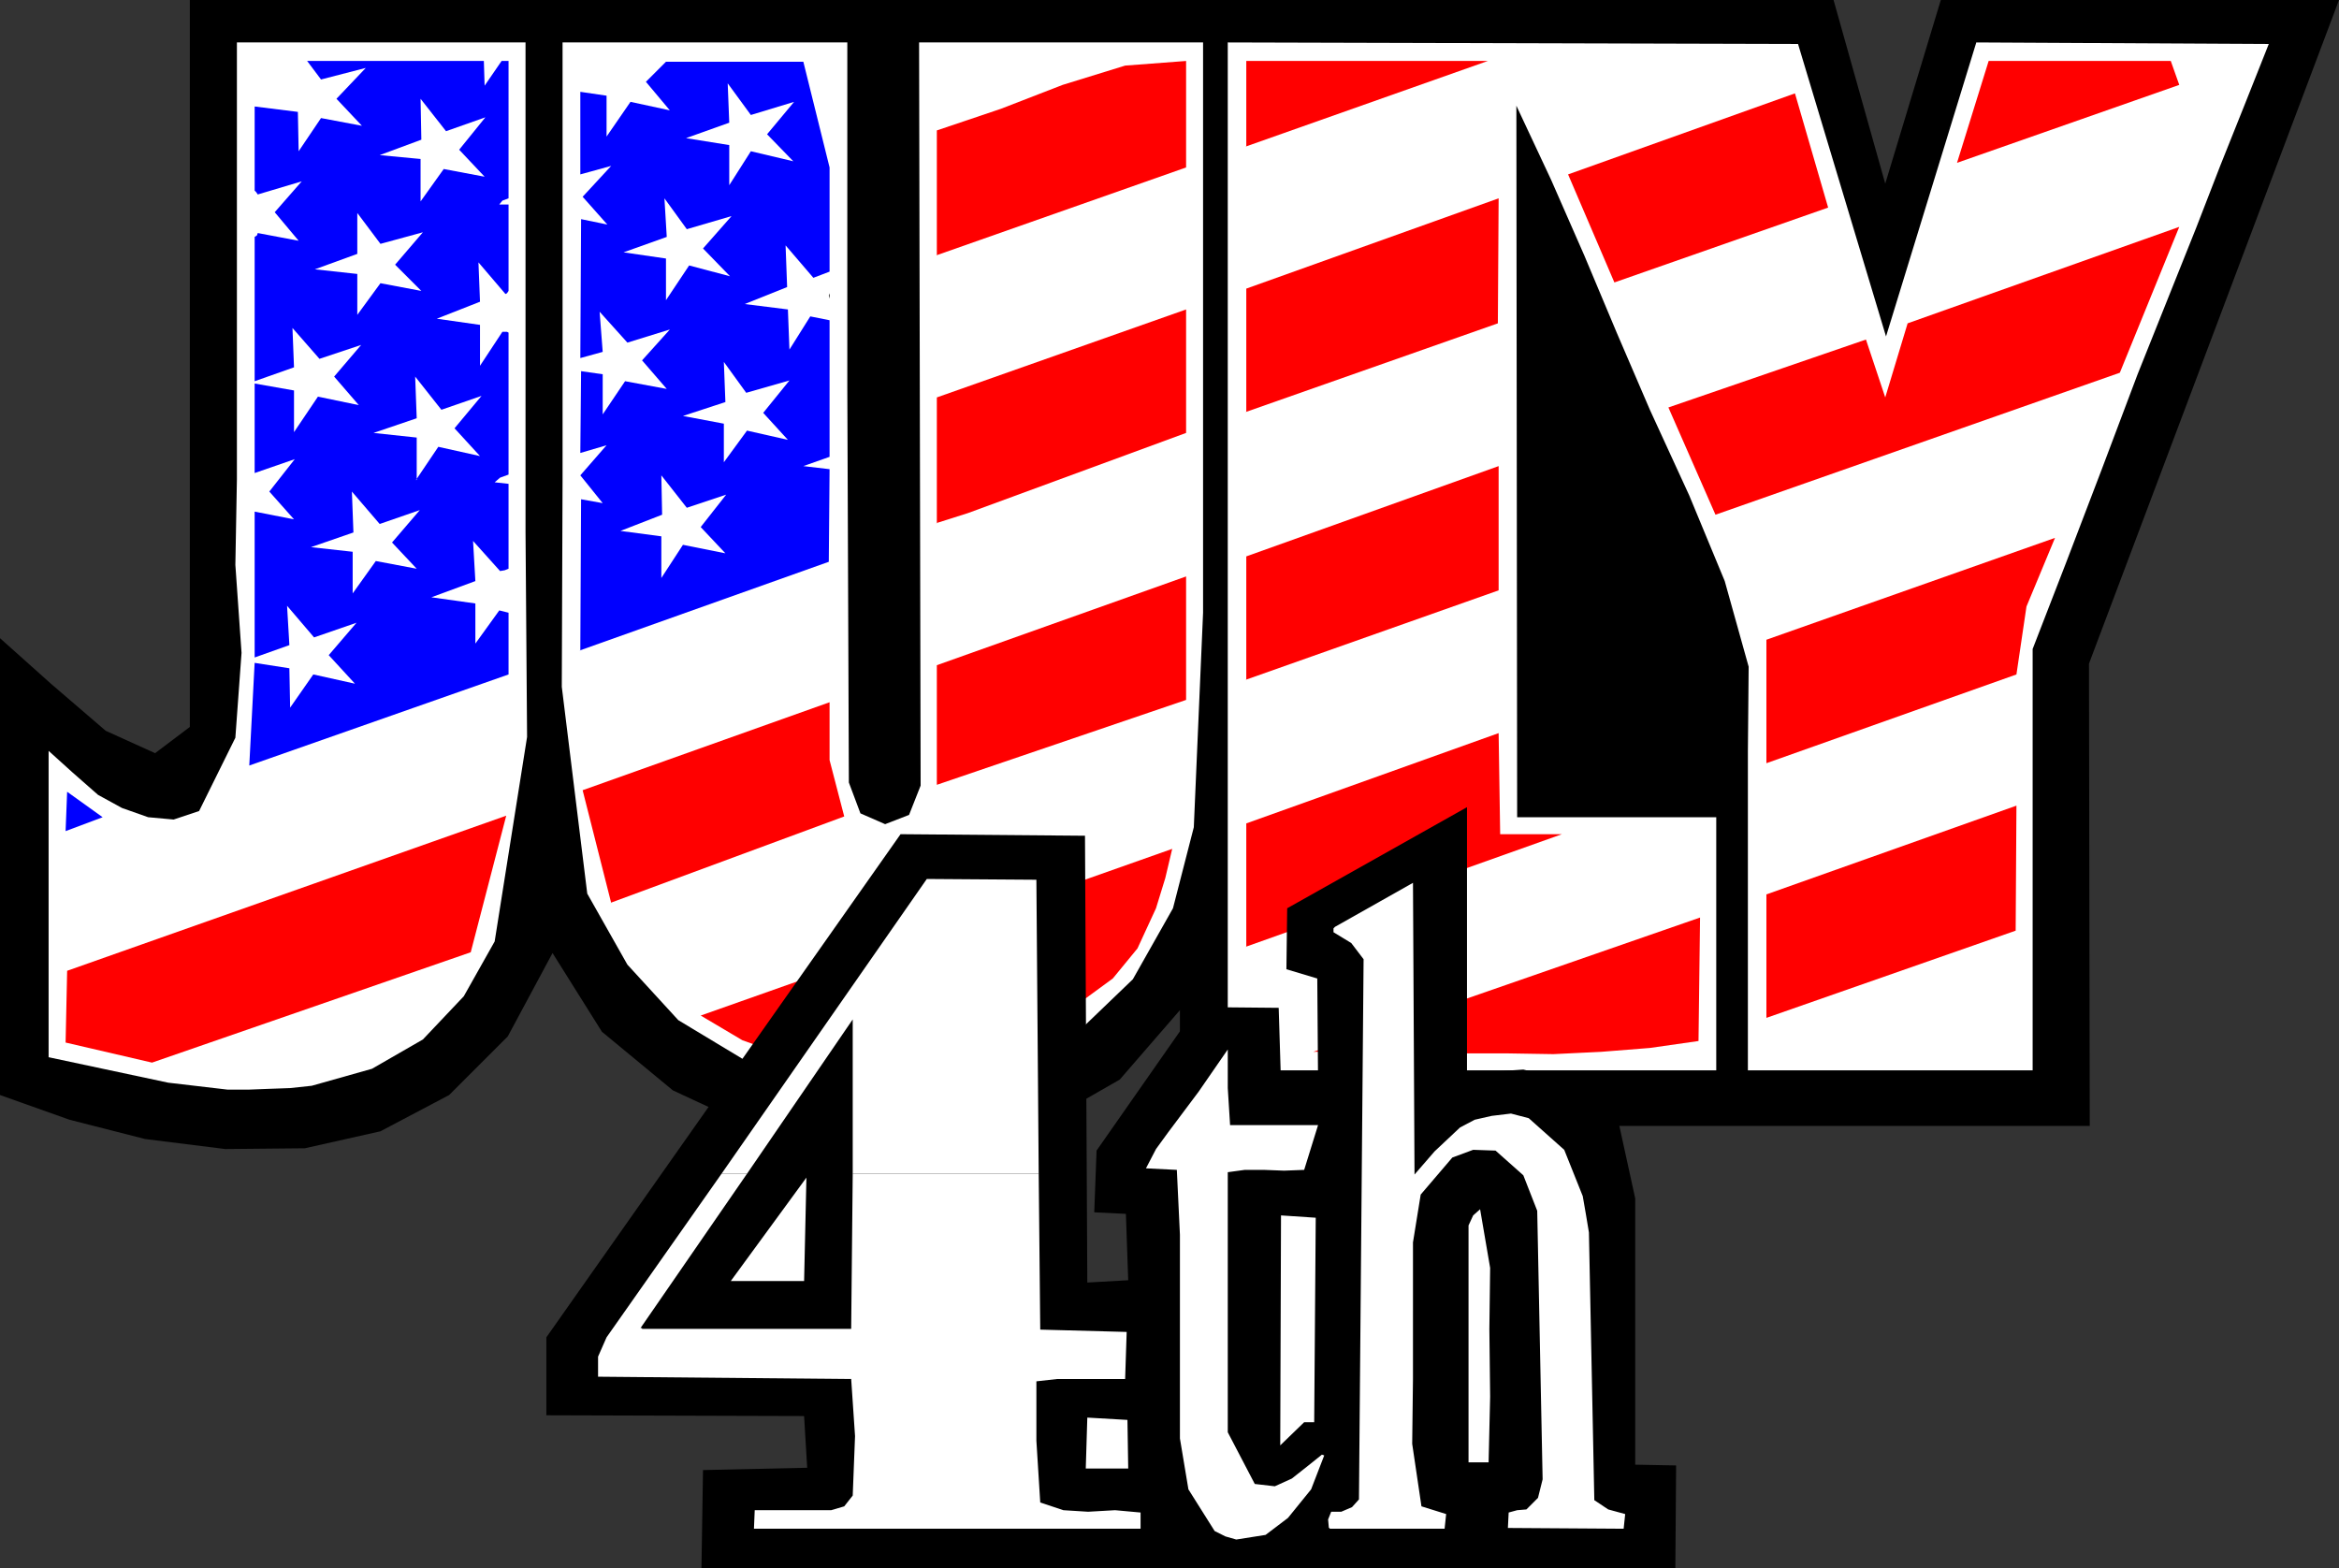<?xml version="1.0" encoding="UTF-8" standalone="no"?>
<svg
   version="1.0"
   width="129.595mm"
   height="86.885mm"
   id="svg41"
   sodipodi:docname="4th of July 2.wmf"
   xmlns:inkscape="http://www.inkscape.org/namespaces/inkscape"
   xmlns:sodipodi="http://sodipodi.sourceforge.net/DTD/sodipodi-0.dtd"
   xmlns="http://www.w3.org/2000/svg"
   xmlns:svg="http://www.w3.org/2000/svg">
  <rect width="100%" height="100%" fill="#333333" stroke="none"/>
  <sodipodi:namedview
     id="namedview41"
     pagecolor="#ffffff"
     bordercolor="#000000"
     borderopacity="0.25"
     inkscape:showpageshadow="2"
     inkscape:pageopacity="0.0"
     inkscape:pagecheckerboard="0"
     inkscape:deskcolor="#d1d1d1"
     inkscape:document-units="mm" />
  <defs
     id="defs1">
    <pattern
       id="WMFhbasepattern"
       patternUnits="userSpaceOnUse"
       width="6"
       height="6"
       x="0"
       y="0" />
  </defs>
  <path
     style="fill:#000000;fill-opacity:1;fill-rule:evenodd;stroke:none"
     d="M 437.612,235.783 437.451,138.981 489.809,0 H 406.424 L 394.788,38.462 383.961,0 H 39.754 V 152.233 L 32.482,157.727 22.139,153.041 10.666,143.183 0,133.648 v 95.671 l 14.544,5.171 15.837,4.04 16.806,2.101 16.645,-0.162 15.837,-3.555 14.382,-7.595 12.282,-12.282 9.373,-17.453 10.342,16.484 14.867,12.282 18.099,8.404 19.715,4.04 20.038,-0.323 19.069,-4.848 16.645,-9.535 12.605,-14.545 v 24.241 H 437.612 Z"
     id="path1" />
  <path
     style="fill:#ffffff;fill-opacity:1;fill-rule:evenodd;stroke:none"
     d="m 47.672,228.188 h 4.363 l 4.202,-0.162 4.525,-0.162 4.525,-0.485 12.605,-3.555 10.666,-6.141 8.565,-9.05 6.464,-11.474 6.787,-42.826 -0.323,-42.826 V 65.612 19.554 14.221 8.888 H 49.611 V 54.461 100.357 l -0.323,17.938 1.293,18.423 -1.293,17.777 -7.595,15.353 -5.333,1.778 -5.333,-0.485 -5.494,-1.939 -5.01,-2.747 -5.333,-4.687 -5.01,-4.525 v 64.158 l 25.048,5.333 z"
     id="path2" />
  <path
     style="fill:#ffffff;fill-opacity:1;fill-rule:evenodd;stroke:none"
     d="m 182.123,228.188 5.333,-0.162 5.818,-0.162 4.04,-0.485 3.878,-0.808 3.878,-0.808 4.04,-1.131 15.837,-7.757 12.282,-11.797 8.403,-14.868 4.363,-16.969 1.939,-44.926 V 83.389 46.058 8.888 h -59.469 l 0.323,155.627 -2.424,6.141 -5.01,1.939 -5.171,-2.262 -2.424,-6.464 -0.323,-82.419 V 62.057 42.826 8.888 H 117.806 V 54.461 100.357 l -0.162,43.472 5.333,43.31 8.403,14.868 10.666,11.636 13.413,8.08 15.998,5.01 5.333,0.97 5.333,0.485 z"
     id="path3" />
  <path
     style="fill:#ffffff;fill-opacity:1;fill-rule:evenodd;stroke:none"
     d="M 257.105,224.147 H 359.398 V 171.141 h -41.693 l -0.162,-149.001 7.272,15.514 6.949,15.837 6.787,16.161 6.949,16.161 8.242,17.938 7.434,17.938 5.01,17.938 -0.162,17.777 v 33.614 33.129 h 59.63 V 135.911 l 6.949,-17.938 7.595,-19.878 7.434,-19.716 7.11,-17.777 5.171,-12.928 5.01,-12.928 5.171,-12.928 L 475.103,9.212 413.857,8.888 394.95,70.46 376.528,9.212 257.105,8.888 V 98.095 Z"
     id="path4" />
  <path
     style="fill:#0000ff;fill-opacity:1;fill-rule:evenodd;stroke:none"
     d="m 13.736,174.05 7.757,-2.909 -7.434,-5.333 z"
     id="path5" />
  <path
     style="fill:#0000ff;fill-opacity:1;fill-rule:evenodd;stroke:none"
     d="m 52.197,160.313 54.298,-19.07 v -12.928 l -1.939,-0.485 -5.01,6.949 v -8.404 l -9.211,-1.293 9.211,-3.394 -0.485,-8.404 5.656,6.303 0.97,-0.162 0.808,-0.323 v -17.777 l -2.909,-0.323 1.131,-0.97 1.778,-0.646 V 69.652 l -0.323,-0.162 h -0.97 l -4.686,7.111 v -8.565 l -9.05,-1.293 9.05,-3.555 -0.323,-8.242 5.656,6.626 0.323,-0.162 0.323,-0.485 V 42.826 h -1.939 l 0.646,-0.808 1.293,-0.485 V 12.767 h -0.485 -0.97 l -3.555,5.171 -0.162,-5.171 H 64.317 l 2.909,3.879 9.373,-2.424 -6.141,6.464 5.333,5.656 -8.565,-1.616 -4.686,6.949 -0.162,-8.242 -9.05,-1.131 v 17.615 l 0.323,0.323 0.323,0.485 9.211,-2.747 -5.656,6.464 5.01,5.979 -8.565,-1.616 -0.162,0.485 -0.485,0.323 v 30.22 l 8.242,-2.909 -0.323,-8.242 5.656,6.464 8.726,-2.909 -5.656,6.626 5.171,5.979 -8.565,-1.778 -5.01,7.434 v -8.727 l -8.242,-1.454 v 13.09 5.656 l 8.403,-2.909 -5.333,6.787 5.171,5.818 -8.242,-1.616 v 30.544 l 7.272,-2.586 -0.485,-8.242 5.656,6.626 8.888,-3.071 -5.818,6.787 5.494,5.979 -8.726,-1.939 -4.848,6.949 -0.162,-8.242 -7.272,-1.131 -1.131,21.655 v 0 z"
     id="path6" />
  <path
     style="fill:#0000ff;fill-opacity:1;fill-rule:evenodd;stroke:none"
     d="m 121.361,136.234 52.197,-18.585 0.162,-19.393 -5.494,-0.646 5.494,-1.939 V 67.066 l -4.04,-0.808 -4.363,6.949 -0.323,-8.404 -9.05,-1.131 8.888,-3.555 -0.323,-8.727 5.818,6.787 3.394,-1.293 V 35.068 l -5.494,-22.14 h -28.765 l -4.202,4.202 5.01,5.979 -8.242,-1.778 -5.01,7.272 v -8.565 l -5.494,-0.808 v 17.292 l 6.464,-1.778 -5.979,6.464 5.171,5.818 -5.494,-1.131 -0.162,29.089 4.686,-1.293 -0.646,-8.404 5.818,6.464 8.888,-2.747 -5.818,6.464 5.171,5.979 -8.726,-1.616 -4.686,6.949 v -8.404 l -4.525,-0.646 -0.162,17.13 5.494,-1.616 -5.494,6.303 4.686,5.818 -4.525,-0.808 -0.162,31.675 v 0 z"
     id="path7" />
  <path
     style="fill:#ffffff;fill-opacity:1;fill-rule:evenodd;stroke:none"
     d="m 73.851,124.275 4.848,-6.787 8.565,1.616 -5.171,-5.495 5.818,-6.787 -8.403,2.909 -5.818,-6.787 0.323,8.565 -8.888,3.071 8.726,0.97 z"
     id="path8" />
  <path
     style="fill:#ffffff;fill-opacity:1;fill-rule:evenodd;stroke:none"
     d="m 138.491,121.043 4.525,-6.949 8.888,1.778 -5.171,-5.495 5.333,-6.787 -8.242,2.747 -5.333,-6.787 0.162,8.242 -8.726,3.394 8.565,1.131 v 8.727 z"
     id="path9" />
  <path
     style="fill:#ffffff;fill-opacity:1;fill-rule:evenodd;stroke:none"
     d="m 87.102,100.519 4.686,-6.949 8.726,1.939 -5.333,-5.818 5.656,-6.787 -8.403,2.909 -5.494,-6.949 0.323,8.727 -9.05,3.071 9.05,0.97 v 8.888 0 z"
     id="path10" />
  <path
     style="fill:#ffffff;fill-opacity:1;fill-rule:evenodd;stroke:none"
     d="m 151.581,96.802 4.848,-6.626 8.565,1.939 -5.171,-5.656 5.494,-6.787 -9.05,2.586 -4.686,-6.464 0.323,8.404 -8.888,2.909 8.565,1.616 v 8.242 0 z"
     id="path11" />
  <path
     style="fill:#ffffff;fill-opacity:1;fill-rule:evenodd;stroke:none"
     d="m 74.821,65.935 4.848,-6.626 8.565,1.616 -5.494,-5.495 5.818,-6.787 -8.888,2.424 -4.848,-6.464 v 8.565 l -8.888,3.232 8.888,0.97 v 8.565 z"
     id="path12" />
  <path
     style="fill:#ffffff;fill-opacity:1;fill-rule:evenodd;stroke:none"
     d="m 139.461,62.865 4.848,-7.272 8.565,2.262 -5.656,-5.818 5.979,-6.787 -9.373,2.747 -4.686,-6.464 0.485,8.08 -9.05,3.232 8.888,1.293 z"
     id="path13" />
  <path
     style="fill:#000000;fill-opacity:1;fill-rule:evenodd;stroke:none"
     d="m 173.72,62.541 v -0.485 -0.646 l -0.162,0.485 z"
     id="path14" />
  <path
     style="fill:#ffffff;fill-opacity:1;fill-rule:evenodd;stroke:none"
     d="m 88.072,42.179 4.848,-6.787 8.565,1.616 -5.333,-5.656 5.494,-6.787 -8.242,2.909 -5.333,-6.787 0.162,8.565 -8.726,3.232 8.565,0.808 z"
     id="path15" />
  <path
     style="fill:#ffffff;fill-opacity:1;fill-rule:evenodd;stroke:none"
     d="m 152.712,38.785 4.525,-7.111 8.888,2.101 -5.494,-5.656 5.656,-6.787 -9.05,2.747 -4.848,-6.626 0.323,8.242 -9.05,3.232 9.05,1.454 z"
     id="path16" />
  <path
     style="fill:#ff0000;fill-opacity:1;fill-rule:evenodd;stroke:none"
     d="m 31.835,222.531 66.741,-23.11 7.434,-28.604 -91.95,32.483 -0.323,15.029 z"
     id="path17" />
  <path
     style="fill:#ff0000;fill-opacity:1;fill-rule:evenodd;stroke:none"
     d="m 127.825,189.079 48.965,-18.1 -3.07,-11.797 v -12.12 l -51.712,18.423 5.979,23.594 v 0 z"
     id="path18" />
  <path
     style="fill:#ff0000;fill-opacity:1;fill-rule:evenodd;stroke:none"
     d="m 196.182,164.353 52.197,-17.777 v -25.857 l -52.197,18.585 v 25.049 z"
     id="path19" />
  <path
     style="fill:#ff0000;fill-opacity:1;fill-rule:evenodd;stroke:none"
     d="m 185.355,224.794 8.242,-3.232 8.403,-2.747 8.403,-2.424 8.242,-3.071 7.757,-3.555 6.626,-4.848 5.171,-6.303 3.878,-8.404 1.939,-6.303 1.454,-6.141 -98.737,34.907 8.726,5.171 9.858,3.555 10.181,2.101 z"
     id="path20" />
  <path
     style="fill:#ff0000;fill-opacity:1;fill-rule:evenodd;stroke:none"
     d="m 260.822,198.291 66.256,-23.594 h -12.928 l -0.323,-21.17 -52.843,18.908 v 25.857 0 z"
     id="path21" />
  <path
     style="fill:#ff0000;fill-opacity:1;fill-rule:evenodd;stroke:none"
     d="m 260.822,142.375 53.005,-18.746 V 97.61 l -52.843,18.908 v 25.857 0 z"
     id="path22" />
  <path
     style="fill:#ff0000;fill-opacity:1;fill-rule:evenodd;stroke:none"
     d="m 275.043,220.269 10.181,-0.162 h 10.181 l 9.858,0.485 h 10.019 l 10.019,0.162 10.019,-0.485 10.181,-0.808 10.181,-1.454 0.323,-25.857 -80.962,28.119 z"
     id="path23" />
  <path
     style="fill:#ff0000;fill-opacity:1;fill-rule:evenodd;stroke:none"
     d="m 369.902,213.158 52.197,-18.261 0.162,-26.18 -52.358,18.585 z"
     id="path24" />
  <path
     style="fill:#ff0000;fill-opacity:1;fill-rule:evenodd;stroke:none"
     d="m 369.902,159.828 52.358,-18.585 2.101,-14.221 5.979,-14.383 -60.438,21.332 v 25.857 z"
     id="path25" />
  <path
     style="fill:#ff0000;fill-opacity:1;fill-rule:evenodd;stroke:none"
     d="m 359.236,107.791 84.678,-29.735 12.443,-30.544 -56.883,20.201 -4.686,15.514 -4.04,-12.12 -41.37,14.221 9.858,22.463 z"
     id="path26" />
  <path
     style="fill:#ff0000;fill-opacity:1;fill-rule:evenodd;stroke:none"
     d="m 338.067,59.148 44.763,-15.676 -6.949,-23.918 -47.51,16.969 z"
     id="path27" />
  <path
     style="fill:#ff0000;fill-opacity:1;fill-rule:evenodd;stroke:none"
     d="m 409.817,34.099 46.541,-16.322 -1.778,-5.01 h -38.138 z"
     id="path28" />
  <path
     style="fill:#ff0000;fill-opacity:1;fill-rule:evenodd;stroke:none"
     d="m 260.822,86.298 52.843,-18.585 0.162,-26.18 -52.843,18.908 v 25.857 0 z"
     id="path29" />
  <path
     style="fill:#ff0000;fill-opacity:1;fill-rule:evenodd;stroke:none"
     d="m 196.021,109.569 6.626,-2.101 45.733,-16.807 V 64.804 l -52.197,18.423 v 26.342 0 z"
     id="path30" />
  <path
     style="fill:#ff0000;fill-opacity:1;fill-rule:evenodd;stroke:none"
     d="M 196.021,53.492 248.379,35.068 V 12.767 l -12.766,0.97 -13.09,4.04 -12.928,5.01 -13.413,4.525 v 26.18 0 z"
     id="path31" />
  <path
     style="fill:#ff0000;fill-opacity:1;fill-rule:evenodd;stroke:none"
     d="M 260.822,30.705 311.564,12.767 H 260.984 v 17.938 0 z"
     id="path32" />
  <path
     style="fill:#000000;fill-opacity:1;fill-rule:evenodd;stroke:none"
     d="m 350.833,328.383 0.162,-21.494 -8.565,-0.162 v -55.754 l -3.394,-15.514 -8.565,-8.727 -11.474,-2.747 -11.797,0.808 v -55.754 l -37.653,21.17 -0.162,12.767 6.464,1.939 0.162,21.332 -7.757,0.485 -0.485,-15.676 -17.13,-0.162 -21.008,30.059 -0.485,12.928 6.626,0.323 0.485,13.898 -8.565,0.485 -0.485,-93.57 -38.622,-0.323 -74.174,105.367 v 16.322 l 53.974,0.162 0.646,10.828 -21.816,0.485 -0.323,20.524 H 350.833 Z"
     id="path33" />
  <path
     style="fill:#ffffff;fill-opacity:1;fill-rule:evenodd;stroke:none"
     d="m 258.883,322.404 6.141,-0.97 4.686,-3.555 4.848,-5.979 2.747,-7.111 -0.485,-0.162 -3.232,2.586 -3.07,2.424 -3.555,1.616 -4.202,-0.485 -5.656,-10.828 v -12.444 -14.383 -14.383 -6.626 -6.626 l 3.555,-0.485 h 4.04 l 4.202,0.162 4.202,-0.162 2.909,-9.373 h -18.422 l -0.485,-7.757 v -8.08 l -6.141,8.888 -6.302,8.404 -2.586,3.555 -2.101,4.04 6.464,0.323 0.646,13.575 v 14.221 14.221 14.221 l 1.778,10.666 5.494,8.727 2.262,1.131 2.262,0.646 z"
     id="path34" />
  <path
     style="fill:#ffffff;fill-opacity:1;fill-rule:evenodd;stroke:none"
     d="m 151.096,245.803 42.986,-61.733 22.947,0.162 0.485,61.572 H 178.568 v -32.321 l -22.139,32.321 z"
     id="path35" />
  <path
     style="fill:#ffffff;fill-opacity:1;fill-rule:evenodd;stroke:none"
     d="m 151.096,245.803 -24.078,34.26 -1.778,4.04 v 4.202 l 53.005,0.485 0.808,11.959 -0.485,12.444 -1.778,2.262 -2.747,0.808 h -4.04 -3.878 -4.202 -3.878 l -0.162,3.879 h 0.162 80.8 v -3.394 l -5.333,-0.485 -5.656,0.323 -5.171,-0.323 -4.848,-1.616 -0.808,-12.928 v -12.444 l 4.363,-0.485 h 4.686 4.848 4.686 l 0.323,-9.858 -18.099,-0.485 -0.323,-32.644 H 178.568 l -0.323,32.483 h -43.794 v -0.162 h -0.323 l 22.301,-32.321 z"
     id="path36" />
  <path
     style="fill:#ffffff;fill-opacity:1;fill-rule:evenodd;stroke:none"
     d="m 278.436,320.141 h 24.078 l 0.323,-3.071 -5.171,-1.616 -1.939,-13.09 0.162,-13.575 V 274.407 260.186 l 1.616,-10.02 6.626,-7.757 4.363,-1.616 4.686,0.162 5.818,5.171 2.909,7.434 1.131,56.239 -0.97,3.879 -2.424,2.424 -1.939,0.162 -1.778,0.485 -0.162,3.232 24.24,0.162 0.323,-3.071 -3.555,-0.97 -2.909,-1.939 -1.131,-56.077 -0.646,-3.879 -0.646,-3.717 -3.878,-9.696 -7.434,-6.626 -3.717,-0.97 -4.04,0.485 -3.555,0.808 -3.07,1.616 -5.333,5.01 -4.202,4.848 -0.323,-61.087 -16.322,9.212 -0.323,0.323 v 0.808 l 3.717,2.262 2.586,3.394 -0.97,113.124 -1.454,1.616 -2.262,0.97 h -1.131 -0.97 l -0.646,1.616 0.162,1.778 h 0.162 v 0.162 z"
     id="path37" />
  <path
     style="fill:#ffffff;fill-opacity:1;fill-rule:evenodd;stroke:none"
     d="m 168.387,268.266 0.485,-21.655 -15.837,21.655 h 15.352 z"
     id="path38" />
  <path
     style="fill:#ffffff;fill-opacity:1;fill-rule:evenodd;stroke:none"
     d="m 236.259,307.536 -0.162,-10.181 -8.403,-0.485 -0.323,10.666 h 8.888 z"
     id="path39" />
  <path
     style="fill:#ffffff;fill-opacity:1;fill-rule:evenodd;stroke:none"
     d="m 307.686,306.243 h 4.04 l 0.323,-13.737 -0.162,-14.221 0.162,-12.767 -2.101,-12.282 -1.454,1.293 -0.97,2.101 v 14.383 13.898 10.828 10.504 z"
     id="path40" />
  <path
     style="fill:#ffffff;fill-opacity:1;fill-rule:evenodd;stroke:none"
     d="m 273.104,297.84 h 2.101 l 0.323,-42.826 -7.272,-0.485 -0.162,48.159 5.01,-4.848 z"
     id="path41" />
</svg>
